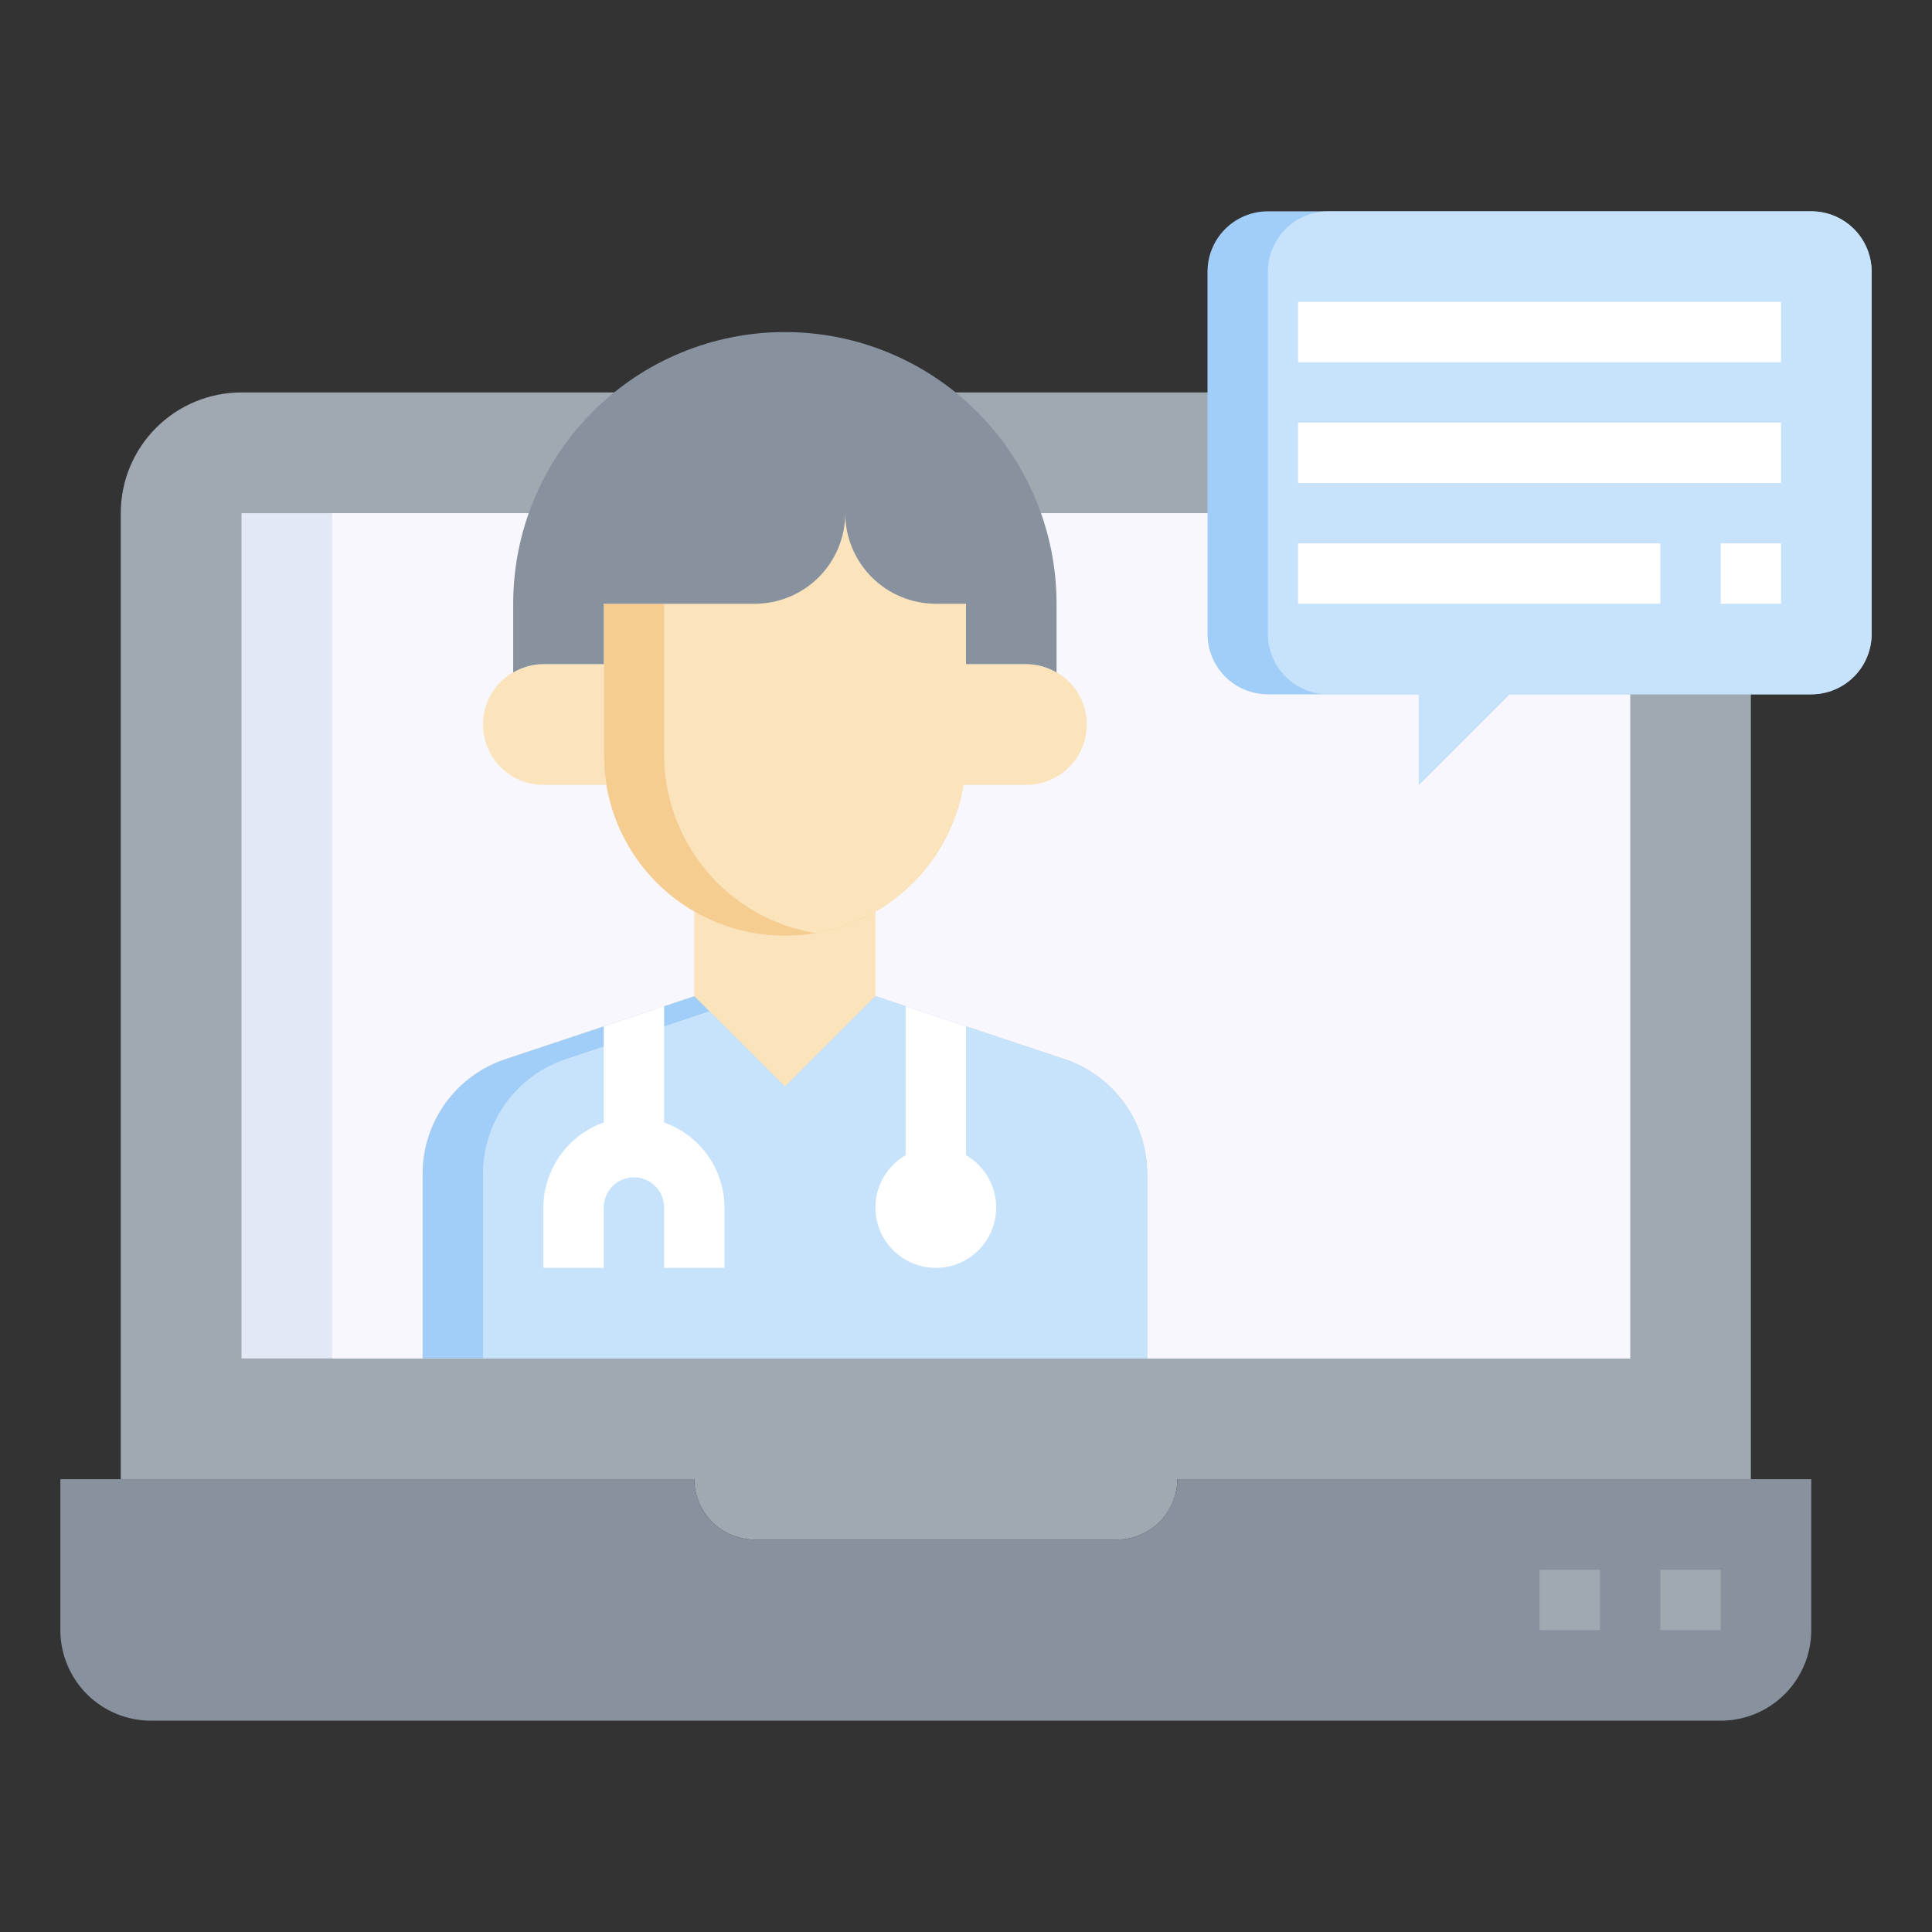 <svg width="88" height="88" viewBox="0 0 88 88" fill="none" xmlns="http://www.w3.org/2000/svg">
<rect x="0" y="0" width="88" height="88" fill="#333333" stroke="none"/>
<path d="M31.625 67.375C31.625 68.104 31.915 68.804 32.431 69.32C32.946 69.835 33.646 70.125 34.375 70.125H50.875C51.604 70.125 52.304 69.835 52.819 69.32C53.335 68.804 53.625 68.104 53.625 67.375H79.75V23.375C79.75 21.916 79.171 20.517 78.139 19.486C77.108 18.454 75.709 17.875 74.25 17.875H11C9.541 17.875 8.142 18.454 7.111 19.486C6.079 20.517 5.5 21.916 5.5 23.375V67.375H31.625Z" fill="#A0A8B2"/>
<path d="M11 23.375H74.25V61.875H11V23.375Z" fill="#E3E8F6"/>
<path d="M15.125 23.375H74.25V61.875H15.125V23.375Z" fill="#F8F7FE"/>
<path d="M48.489 48.246L39.875 45.375V41.513C38.622 42.241 37.199 42.625 35.75 42.625C34.301 42.625 32.878 42.241 31.625 41.513V45.375L23.011 48.246C21.916 48.611 20.963 49.312 20.288 50.248C19.613 51.185 19.25 52.31 19.25 53.464V61.875H52.25V53.464C52.25 52.31 51.887 51.185 51.212 50.248C50.537 49.312 49.584 48.611 48.489 48.246Z" fill="#FBE3BC"/>
<path d="M82.5 67.375V74.25C82.5 75.344 82.065 76.393 81.292 77.167C80.518 77.94 79.469 78.375 78.375 78.375H6.875C5.781 78.375 4.732 77.94 3.958 77.167C3.185 76.393 2.75 75.344 2.75 74.25V67.375H31.625C31.625 68.104 31.915 68.804 32.431 69.32C32.946 69.835 33.646 70.125 34.375 70.125H50.875C51.604 70.125 52.304 69.835 52.819 69.32C53.335 68.804 53.625 68.104 53.625 67.375H82.5Z" fill="#88929F"/>
<path d="M48.489 48.246L39.875 45.375L35.75 49.5L31.625 45.375L23.011 48.246C21.916 48.611 20.963 49.312 20.288 50.248C19.613 51.185 19.25 52.31 19.25 53.464V61.875H52.25V53.464C52.25 52.31 51.887 51.185 51.212 50.248C50.537 49.312 49.584 48.611 48.489 48.246Z" fill="#A1CDF9"/>
<path d="M48.489 48.246L39.875 45.375L35.75 49.5L32.312 46.062L25.761 48.246C24.666 48.611 23.713 49.312 23.038 50.248C22.363 51.185 22 52.31 22 53.464V61.875H52.25V53.464C52.25 52.31 51.887 51.185 51.212 50.248C50.537 49.312 49.584 48.611 48.489 48.246Z" fill="#C7E2FB"/>
<path d="M75.625 71.5H78.375V74.25H75.625V71.5Z" fill="#A0A8B2"/>
<path d="M70.125 71.5H72.875V74.25H70.125V71.5Z" fill="#A0A8B2"/>
<path d="M42.625 27.5C41.531 27.5 40.482 27.065 39.708 26.292C38.935 25.518 38.5 24.469 38.5 23.375C38.5 24.469 38.065 25.518 37.292 26.292C36.518 27.065 35.469 27.5 34.375 27.5H27.5V34.375C27.5 36.563 28.369 38.661 29.916 40.209C31.463 41.756 33.562 42.625 35.75 42.625C37.938 42.625 40.036 41.756 41.584 40.209C43.131 38.661 44 36.563 44 34.375V27.5H42.625Z" fill="#F5CD90"/>
<path d="M27.5 34.375V30.25H24.75C24.021 30.25 23.321 30.54 22.805 31.055C22.29 31.571 22 32.271 22 33C22 33.729 22.29 34.429 22.805 34.944C23.321 35.46 24.021 35.75 24.75 35.75H27.624C27.544 35.296 27.503 34.836 27.5 34.375Z" fill="#FBE3BC"/>
<path d="M37.125 42.501C39.046 42.176 40.79 41.182 42.048 39.695C43.307 38.208 43.998 36.323 44 34.375V27.5H42.625C41.531 27.5 40.482 27.065 39.708 26.292C38.935 25.518 38.5 24.469 38.5 23.375C38.5 24.469 38.065 25.518 37.292 26.292C36.518 27.065 35.469 27.5 34.375 27.5H30.25V34.375C30.252 36.323 30.943 38.208 32.202 39.695C33.46 41.182 35.204 42.176 37.125 42.501Z" fill="#FBE3BC"/>
<path d="M46.75 30.25H44V34.375C43.997 34.836 43.955 35.296 43.875 35.75H46.75C47.48 35.75 48.179 35.46 48.695 34.944C49.21 34.429 49.5 33.729 49.5 33C49.5 32.271 49.21 31.571 48.695 31.055C48.179 30.54 47.48 30.25 46.75 30.25Z" fill="#FBE3BC"/>
<path d="M44 30.25H46.75C47.234 30.253 47.709 30.384 48.125 30.631V27.5C48.125 24.218 46.821 21.07 44.5 18.75C42.18 16.429 39.032 15.125 35.75 15.125C32.468 15.125 29.32 16.429 27 18.75C24.679 21.07 23.375 24.218 23.375 27.5V30.631C23.791 30.384 24.266 30.253 24.75 30.25H27.5V27.5H34.375C35.469 27.5 36.518 27.065 37.292 26.292C38.065 25.518 38.5 24.469 38.5 23.375C38.5 24.469 38.935 25.518 39.708 26.292C40.482 27.065 41.531 27.5 42.625 27.5H44V30.25Z" fill="#88929F"/>
<path d="M42.625 57.75C44.144 57.75 45.375 56.519 45.375 55C45.375 53.481 44.144 52.25 42.625 52.25C41.106 52.25 39.875 53.481 39.875 55C39.875 56.519 41.106 57.75 42.625 57.75Z" fill="white"/>
<path d="M44 46.75L41.25 45.833V53.625H44V46.75Z" fill="white"/>
<path d="M27.5 55C27.5 54.636 27.645 54.286 27.903 54.028C28.161 53.77 28.51 53.625 28.875 53.625C29.24 53.625 29.589 53.77 29.847 54.028C30.105 54.286 30.25 54.636 30.25 55V57.75H33V55C32.996 54.15 32.73 53.322 32.238 52.629C31.746 51.936 31.052 51.411 30.25 51.128V45.833L27.5 46.75V51.128C26.698 51.411 26.004 51.936 25.512 52.629C25.02 53.322 24.753 54.15 24.75 55V57.75H27.5V55Z" fill="white"/>
<path d="M55 28.875V12.375C55 11.646 55.29 10.946 55.806 10.431C56.321 9.915 57.021 9.625 57.75 9.625H82.5C83.229 9.625 83.929 9.915 84.445 10.431C84.96 10.946 85.25 11.646 85.25 12.375V28.875C85.25 29.604 84.96 30.304 84.445 30.82C83.929 31.335 83.229 31.625 82.5 31.625H68.75L64.625 35.75V31.625H57.75C57.021 31.625 56.321 31.335 55.806 30.82C55.29 30.304 55 29.604 55 28.875Z" fill="#A1CDF9"/>
<path d="M85.25 28.875V12.375C85.25 11.646 84.96 10.946 84.445 10.431C83.929 9.915 83.229 9.625 82.5 9.625H60.5C59.771 9.625 59.071 9.915 58.556 10.431C58.04 10.946 57.75 11.646 57.75 12.375V28.875C57.75 29.604 58.04 30.304 58.556 30.82C59.071 31.335 59.771 31.625 60.5 31.625H64.625V35.75L68.75 31.625H82.5C83.229 31.625 83.929 31.335 84.445 30.82C84.96 30.304 85.25 29.604 85.25 28.875Z" fill="#C7E2FB"/>
<path d="M59.125 13.75H81.125V16.5H59.125V13.75Z" fill="white"/>
<path d="M59.125 19.25H81.125V22H59.125V19.25Z" fill="white"/>
<path d="M59.125 24.75H75.625V27.5H59.125V24.75Z" fill="white"/>
<path d="M78.375 24.75H81.125V27.5H78.375V24.75Z" fill="white"/>
</svg>
